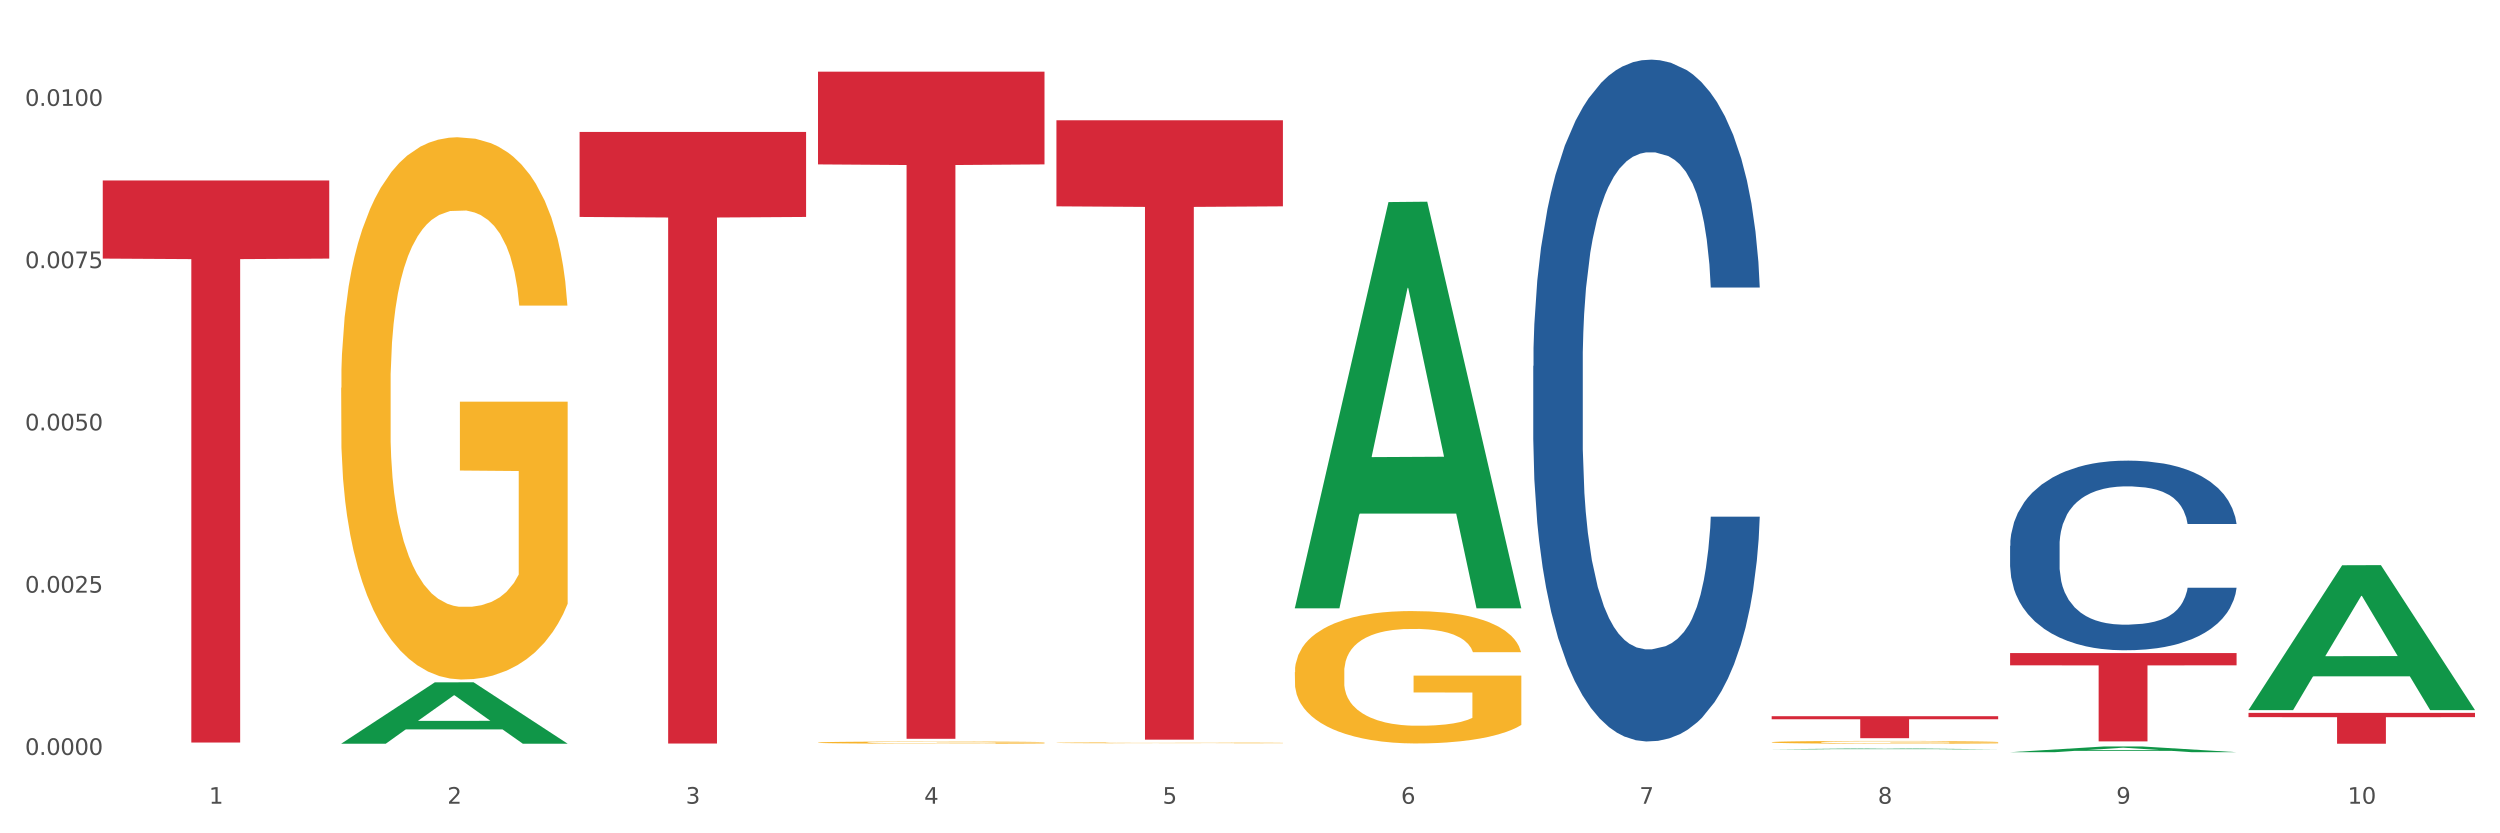 <?xml version="1.0" encoding="utf-8" standalone="no"?>
<!DOCTYPE svg PUBLIC "-//W3C//DTD SVG 1.1//EN"
  "http://www.w3.org/Graphics/SVG/1.1/DTD/svg11.dtd">
<svg xmlns:xlink="http://www.w3.org/1999/xlink" width="1080pt" height="360pt" viewBox="0 0 1080 360" xmlns="http://www.w3.org/2000/svg" version="1.1">
 <rect x="0" y="0" width="1080" height="360" fill="#333333" stroke="none"/>
 <defs>
  <style type="text/css">*{stroke-linejoin: round; stroke-linecap: butt}</style>
 </defs>
 <g id="figure_1">
  <g id="patch_1">
   <path d="M 0 360 
L 1080 360 
L 1080 0 
L 0 0 
z
" style="fill: #ffffff; stroke: #ffffff; stroke-linejoin: miter"/>
  </g>
  <g id="axes_1">
   <g id="matplotlib.axis_1">
    <g id="xtick_1">
     <g id="text_1">
      <!-- 1 -->
      <g style="fill: #4d4d4d" transform="translate(90.26 347.204) scale(0.096 -0.096)">
       <defs>
        <path id="DejaVuSans-31" d="M 794 531 
L 1825 531 
L 1825 4091 
L 703 3866 
L 703 4441 
L 1819 4666 
L 2450 4666 
L 2450 531 
L 3481 531 
L 3481 0 
L 794 0 
L 794 531 
z
" transform="scale(0.016)"/>
       </defs>
       <use xlink:href="#DejaVuSans-31"/>
      </g>
     </g>
    </g>
    <g id="xtick_2">
     <g id="text_2">
      <!-- 2 -->
      <g style="fill: #4d4d4d" transform="translate(193.256 347.204) scale(0.096 -0.096)">
       <defs>
        <path id="DejaVuSans-32" d="M 1228 531 
L 3431 531 
L 3431 0 
L 469 0 
L 469 531 
Q 828 903 1448 1529 
Q 2069 2156 2228 2338 
Q 2531 2678 2651 2914 
Q 2772 3150 2772 3378 
Q 2772 3750 2511 3984 
Q 2250 4219 1831 4219 
Q 1534 4219 1204 4116 
Q 875 4013 500 3803 
L 500 4441 
Q 881 4594 1212 4672 
Q 1544 4750 1819 4750 
Q 2544 4750 2975 4387 
Q 3406 4025 3406 3419 
Q 3406 3131 3298 2873 
Q 3191 2616 2906 2266 
Q 2828 2175 2409 1742 
Q 1991 1309 1228 531 
z
" transform="scale(0.016)"/>
       </defs>
       <use xlink:href="#DejaVuSans-32"/>
      </g>
     </g>
    </g>
    <g id="xtick_3">
     <g id="text_3">
      <!-- 3 -->
      <g style="fill: #4d4d4d" transform="translate(296.252 347.204) scale(0.096 -0.096)">
       <defs>
        <path id="DejaVuSans-33" d="M 2597 2516 
Q 3050 2419 3304 2112 
Q 3559 1806 3559 1356 
Q 3559 666 3084 287 
Q 2609 -91 1734 -91 
Q 1441 -91 1130 -33 
Q 819 25 488 141 
L 488 750 
Q 750 597 1062 519 
Q 1375 441 1716 441 
Q 2309 441 2620 675 
Q 2931 909 2931 1356 
Q 2931 1769 2642 2001 
Q 2353 2234 1838 2234 
L 1294 2234 
L 1294 2753 
L 1863 2753 
Q 2328 2753 2575 2939 
Q 2822 3125 2822 3475 
Q 2822 3834 2567 4026 
Q 2313 4219 1838 4219 
Q 1578 4219 1281 4162 
Q 984 4106 628 3988 
L 628 4550 
Q 988 4650 1302 4700 
Q 1616 4750 1894 4750 
Q 2613 4750 3031 4423 
Q 3450 4097 3450 3541 
Q 3450 3153 3228 2886 
Q 3006 2619 2597 2516 
z
" transform="scale(0.016)"/>
       </defs>
       <use xlink:href="#DejaVuSans-33"/>
      </g>
     </g>
    </g>
    <g id="xtick_4">
     <g id="text_4">
      <!-- 4 -->
      <g style="fill: #4d4d4d" transform="translate(399.248 347.204) scale(0.096 -0.096)">
       <defs>
        <path id="DejaVuSans-34" d="M 2419 4116 
L 825 1625 
L 2419 1625 
L 2419 4116 
z
M 2253 4666 
L 3047 4666 
L 3047 1625 
L 3713 1625 
L 3713 1100 
L 3047 1100 
L 3047 0 
L 2419 0 
L 2419 1100 
L 313 1100 
L 313 1709 
L 2253 4666 
z
" transform="scale(0.016)"/>
       </defs>
       <use xlink:href="#DejaVuSans-34"/>
      </g>
     </g>
    </g>
    <g id="xtick_5">
     <g id="text_5">
      <!-- 5 -->
      <g style="fill: #4d4d4d" transform="translate(502.244 347.204) scale(0.096 -0.096)">
       <defs>
        <path id="DejaVuSans-35" d="M 691 4666 
L 3169 4666 
L 3169 4134 
L 1269 4134 
L 1269 2991 
Q 1406 3038 1543 3061 
Q 1681 3084 1819 3084 
Q 2600 3084 3056 2656 
Q 3513 2228 3513 1497 
Q 3513 744 3044 326 
Q 2575 -91 1722 -91 
Q 1428 -91 1123 -41 
Q 819 9 494 109 
L 494 744 
Q 775 591 1075 516 
Q 1375 441 1709 441 
Q 2250 441 2565 725 
Q 2881 1009 2881 1497 
Q 2881 1984 2565 2268 
Q 2250 2553 1709 2553 
Q 1456 2553 1204 2497 
Q 953 2441 691 2322 
L 691 4666 
z
" transform="scale(0.016)"/>
       </defs>
       <use xlink:href="#DejaVuSans-35"/>
      </g>
     </g>
    </g>
    <g id="xtick_6">
     <g id="text_6">
      <!-- 6 -->
      <g style="fill: #4d4d4d" transform="translate(605.239 347.204) scale(0.096 -0.096)">
       <defs>
        <path id="DejaVuSans-36" d="M 2113 2584 
Q 1688 2584 1439 2293 
Q 1191 2003 1191 1497 
Q 1191 994 1439 701 
Q 1688 409 2113 409 
Q 2538 409 2786 701 
Q 3034 994 3034 1497 
Q 3034 2003 2786 2293 
Q 2538 2584 2113 2584 
z
M 3366 4563 
L 3366 3988 
Q 3128 4100 2886 4159 
Q 2644 4219 2406 4219 
Q 1781 4219 1451 3797 
Q 1122 3375 1075 2522 
Q 1259 2794 1537 2939 
Q 1816 3084 2150 3084 
Q 2853 3084 3261 2657 
Q 3669 2231 3669 1497 
Q 3669 778 3244 343 
Q 2819 -91 2113 -91 
Q 1303 -91 875 529 
Q 447 1150 447 2328 
Q 447 3434 972 4092 
Q 1497 4750 2381 4750 
Q 2619 4750 2861 4703 
Q 3103 4656 3366 4563 
z
" transform="scale(0.016)"/>
       </defs>
       <use xlink:href="#DejaVuSans-36"/>
      </g>
     </g>
    </g>
    <g id="xtick_7">
     <g id="text_7">
      <!-- 7 -->
      <g style="fill: #4d4d4d" transform="translate(708.235 347.204) scale(0.096 -0.096)">
       <defs>
        <path id="DejaVuSans-37" d="M 525 4666 
L 3525 4666 
L 3525 4397 
L 1831 0 
L 1172 0 
L 2766 4134 
L 525 4134 
L 525 4666 
z
" transform="scale(0.016)"/>
       </defs>
       <use xlink:href="#DejaVuSans-37"/>
      </g>
     </g>
    </g>
    <g id="xtick_8">
     <g id="text_8">
      <!-- 8 -->
      <g style="fill: #4d4d4d" transform="translate(811.231 347.204) scale(0.096 -0.096)">
       <defs>
        <path id="DejaVuSans-38" d="M 2034 2216 
Q 1584 2216 1326 1975 
Q 1069 1734 1069 1313 
Q 1069 891 1326 650 
Q 1584 409 2034 409 
Q 2484 409 2743 651 
Q 3003 894 3003 1313 
Q 3003 1734 2745 1975 
Q 2488 2216 2034 2216 
z
M 1403 2484 
Q 997 2584 770 2862 
Q 544 3141 544 3541 
Q 544 4100 942 4425 
Q 1341 4750 2034 4750 
Q 2731 4750 3128 4425 
Q 3525 4100 3525 3541 
Q 3525 3141 3298 2862 
Q 3072 2584 2669 2484 
Q 3125 2378 3379 2068 
Q 3634 1759 3634 1313 
Q 3634 634 3220 271 
Q 2806 -91 2034 -91 
Q 1263 -91 848 271 
Q 434 634 434 1313 
Q 434 1759 690 2068 
Q 947 2378 1403 2484 
z
M 1172 3481 
Q 1172 3119 1398 2916 
Q 1625 2713 2034 2713 
Q 2441 2713 2670 2916 
Q 2900 3119 2900 3481 
Q 2900 3844 2670 4047 
Q 2441 4250 2034 4250 
Q 1625 4250 1398 4047 
Q 1172 3844 1172 3481 
z
" transform="scale(0.016)"/>
       </defs>
       <use xlink:href="#DejaVuSans-38"/>
      </g>
     </g>
    </g>
    <g id="xtick_9">
     <g id="text_9">
      <!-- 9 -->
      <g style="fill: #4d4d4d" transform="translate(914.227 347.204) scale(0.096 -0.096)">
       <defs>
        <path id="DejaVuSans-39" d="M 703 97 
L 703 672 
Q 941 559 1184 500 
Q 1428 441 1663 441 
Q 2288 441 2617 861 
Q 2947 1281 2994 2138 
Q 2813 1869 2534 1725 
Q 2256 1581 1919 1581 
Q 1219 1581 811 2004 
Q 403 2428 403 3163 
Q 403 3881 828 4315 
Q 1253 4750 1959 4750 
Q 2769 4750 3195 4129 
Q 3622 3509 3622 2328 
Q 3622 1225 3098 567 
Q 2575 -91 1691 -91 
Q 1453 -91 1209 -44 
Q 966 3 703 97 
z
M 1959 2075 
Q 2384 2075 2632 2365 
Q 2881 2656 2881 3163 
Q 2881 3666 2632 3958 
Q 2384 4250 1959 4250 
Q 1534 4250 1286 3958 
Q 1038 3666 1038 3163 
Q 1038 2656 1286 2365 
Q 1534 2075 1959 2075 
z
" transform="scale(0.016)"/>
       </defs>
       <use xlink:href="#DejaVuSans-39"/>
      </g>
     </g>
    </g>
    <g id="xtick_10">
     <g id="text_10">
      <!-- 10 -->
      <g style="fill: #4d4d4d" transform="translate(1014.169 347.204) scale(0.096 -0.096)">
       <defs>
        <path id="DejaVuSans-30" d="M 2034 4250 
Q 1547 4250 1301 3770 
Q 1056 3291 1056 2328 
Q 1056 1369 1301 889 
Q 1547 409 2034 409 
Q 2525 409 2770 889 
Q 3016 1369 3016 2328 
Q 3016 3291 2770 3770 
Q 2525 4250 2034 4250 
z
M 2034 4750 
Q 2819 4750 3233 4129 
Q 3647 3509 3647 2328 
Q 3647 1150 3233 529 
Q 2819 -91 2034 -91 
Q 1250 -91 836 529 
Q 422 1150 422 2328 
Q 422 3509 836 4129 
Q 1250 4750 2034 4750 
z
" transform="scale(0.016)"/>
       </defs>
       <use xlink:href="#DejaVuSans-31"/>
       <use xlink:href="#DejaVuSans-30" transform="translate(63.623 0)"/>
      </g>
     </g>
    </g>
    <g id="xtick_11"/>
    <g id="xtick_12"/>
    <g id="xtick_13"/>
    <g id="xtick_14"/>
    <g id="xtick_15"/>
    <g id="xtick_16"/>
    <g id="xtick_17"/>
    <g id="xtick_18"/>
    <g id="xtick_19"/>
   </g>
   <g id="matplotlib.axis_2">
    <g id="ytick_1">
     <g id="text_11">
      <!-- 0.0000 -->
      <g style="fill: #4d4d4d" transform="translate(10.8 326.126) scale(0.096 -0.096)">
       <defs>
        <path id="DejaVuSans-2e" d="M 684 794 
L 1344 794 
L 1344 0 
L 684 0 
L 684 794 
z
" transform="scale(0.016)"/>
       </defs>
       <use xlink:href="#DejaVuSans-30"/>
       <use xlink:href="#DejaVuSans-2e" transform="translate(63.623 0)"/>
       <use xlink:href="#DejaVuSans-30" transform="translate(95.41 0)"/>
       <use xlink:href="#DejaVuSans-30" transform="translate(159.033 0)"/>
       <use xlink:href="#DejaVuSans-30" transform="translate(222.656 0)"/>
       <use xlink:href="#DejaVuSans-30" transform="translate(286.279 0)"/>
      </g>
     </g>
    </g>
    <g id="ytick_2">
     <g id="text_12">
      <!-- 0.0025 -->
      <g style="fill: #4d4d4d" transform="translate(10.8 256.028) scale(0.096 -0.096)">
       <use xlink:href="#DejaVuSans-30"/>
       <use xlink:href="#DejaVuSans-2e" transform="translate(63.623 0)"/>
       <use xlink:href="#DejaVuSans-30" transform="translate(95.41 0)"/>
       <use xlink:href="#DejaVuSans-30" transform="translate(159.033 0)"/>
       <use xlink:href="#DejaVuSans-32" transform="translate(222.656 0)"/>
       <use xlink:href="#DejaVuSans-35" transform="translate(286.279 0)"/>
      </g>
     </g>
    </g>
    <g id="ytick_3">
     <g id="text_13">
      <!-- 0.0050 -->
      <g style="fill: #4d4d4d" transform="translate(10.8 185.931) scale(0.096 -0.096)">
       <use xlink:href="#DejaVuSans-30"/>
       <use xlink:href="#DejaVuSans-2e" transform="translate(63.623 0)"/>
       <use xlink:href="#DejaVuSans-30" transform="translate(95.41 0)"/>
       <use xlink:href="#DejaVuSans-30" transform="translate(159.033 0)"/>
       <use xlink:href="#DejaVuSans-35" transform="translate(222.656 0)"/>
       <use xlink:href="#DejaVuSans-30" transform="translate(286.279 0)"/>
      </g>
     </g>
    </g>
    <g id="ytick_4">
     <g id="text_14">
      <!-- 0.0075 -->
      <g style="fill: #4d4d4d" transform="translate(10.8 115.834) scale(0.096 -0.096)">
       <use xlink:href="#DejaVuSans-30"/>
       <use xlink:href="#DejaVuSans-2e" transform="translate(63.623 0)"/>
       <use xlink:href="#DejaVuSans-30" transform="translate(95.41 0)"/>
       <use xlink:href="#DejaVuSans-30" transform="translate(159.033 0)"/>
       <use xlink:href="#DejaVuSans-37" transform="translate(222.656 0)"/>
       <use xlink:href="#DejaVuSans-35" transform="translate(286.279 0)"/>
      </g>
     </g>
    </g>
    <g id="ytick_5">
     <g id="text_15">
      <!-- 0.0100 -->
      <g style="fill: #4d4d4d" transform="translate(10.8 45.736) scale(0.096 -0.096)">
       <use xlink:href="#DejaVuSans-30"/>
       <use xlink:href="#DejaVuSans-2e" transform="translate(63.623 0)"/>
       <use xlink:href="#DejaVuSans-30" transform="translate(95.41 0)"/>
       <use xlink:href="#DejaVuSans-31" transform="translate(159.033 0)"/>
       <use xlink:href="#DejaVuSans-30" transform="translate(222.656 0)"/>
       <use xlink:href="#DejaVuSans-30" transform="translate(286.279 0)"/>
      </g>
     </g>
    </g>
    <g id="ytick_6"/>
    <g id="ytick_7"/>
    <g id="ytick_8"/>
    <g id="ytick_9"/>
   </g>
   <g id="PolyCollection_1">
    <path d="M 147.387 321.242 
L 147.488 321.217 
L 187.837 294.769 
L 204.581 294.744 
L 245.233 321.292 
L 225.865 321.292 
L 217.09 315.11 
L 175.429 315.11 
L 175.127 315.209 
L 166.653 321.292 
L 147.387 321.292 
L 147.387 321.242 
L 180.675 311.421 
L 211.844 311.396 
L 196.411 300.403 
L 196.209 300.353 
L 196.007 300.428 
L 180.574 311.396 
L 180.675 311.421 
L 147.387 321.242 
z
" clip-path="url(#p03a98883cd)" style="fill: #109648"/>
    <path d="M 456.375 320.896 
L 456.49 320.896 
L 456.49 320.883 
L 456.721 320.872 
L 457.876 320.845 
L 459.609 320.822 
L 460.88 320.81 
L 462.151 320.801 
L 463.652 320.791 
L 465.501 320.781 
L 468.851 320.766 
L 470.93 320.759 
L 473.472 320.751 
L 478.092 320.739 
L 481.443 320.733 
L 484.908 320.727 
L 490.569 320.721 
L 494.265 320.718 
L 498.193 320.716 
L 502.929 320.714 
L 506.511 320.714 
L 514.366 320.715 
L 521.066 320.718 
L 524.301 320.721 
L 528.459 320.725 
L 530.654 320.728 
L 534.236 320.734 
L 537.932 320.741 
L 540.474 320.748 
L 544.286 320.76 
L 547.174 320.772 
L 549.831 320.787 
L 551.217 320.798 
L 552.257 320.808 
L 553.181 320.819 
L 554.105 320.836 
L 533.311 320.836 
L 532.503 320.824 
L 531.232 320.812 
L 529.384 320.8 
L 527.766 320.793 
L 524.994 320.784 
L 522.452 320.778 
L 519.795 320.774 
L 516.561 320.77 
L 514.019 320.769 
L 510.438 320.767 
L 503.391 320.768 
L 498.655 320.77 
L 495.421 320.774 
L 493.341 320.777 
L 491.493 320.781 
L 489.413 320.786 
L 486.988 320.793 
L 485.255 320.8 
L 483.522 320.809 
L 482.136 320.818 
L 480.865 320.828 
L 479.825 320.838 
L 479.017 320.85 
L 478.323 320.863 
L 477.746 320.886 
L 477.746 320.935 
L 477.977 320.946 
L 478.555 320.961 
L 479.248 320.972 
L 480.403 320.986 
L 481.443 320.995 
L 483.406 321.007 
L 485.601 321.018 
L 487.334 321.025 
L 489.067 321.031 
L 492.07 321.039 
L 495.421 321.045 
L 498.309 321.049 
L 502.236 321.053 
L 504.893 321.054 
L 507.204 321.055 
L 512.864 321.055 
L 516.907 321.054 
L 521.413 321.051 
L 524.878 321.048 
L 527.766 321.044 
L 531.001 321.038 
L 533.08 321.032 
L 533.08 320.956 
L 507.666 320.956 
L 507.666 320.906 
L 554.221 320.906 
L 554.221 321.053 
L 552.257 321.06 
L 550.062 321.067 
L 547.751 321.073 
L 544.286 321.081 
L 540.127 321.088 
L 536.43 321.093 
L 532.503 321.097 
L 527.882 321.101 
L 521.875 321.105 
L 518.178 321.106 
L 513.557 321.107 
L 508.128 321.108 
L 503.391 321.107 
L 498.771 321.105 
L 493.919 321.102 
L 489.182 321.097 
L 485.601 321.093 
L 482.02 321.087 
L 478.208 321.079 
L 475.204 321.072 
L 472.894 321.066 
L 470.353 321.057 
L 467.58 321.047 
L 465.501 321.037 
L 463.652 321.027 
L 461.688 321.014 
L 460.302 321.003 
L 458.916 320.989 
L 458.107 320.978 
L 457.183 320.962 
L 456.49 320.94 
L 456.375 320.896 
z
" clip-path="url(#p03a98883cd)" style="fill: #f7b32b"/>
    <path d="M 559.37 290.408 
L 559.486 290.356 
L 559.486 288.475 
L 559.717 286.856 
L 560.872 282.938 
L 562.605 279.699 
L 563.876 277.975 
L 565.146 276.564 
L 566.648 275.154 
L 568.497 273.691 
L 571.847 271.549 
L 573.926 270.452 
L 576.467 269.303 
L 581.088 267.631 
L 584.438 266.691 
L 587.904 265.907 
L 593.565 264.967 
L 597.261 264.549 
L 601.189 264.235 
L 605.925 264.026 
L 609.506 263.974 
L 617.362 264.131 
L 624.062 264.601 
L 627.297 264.967 
L 631.455 265.594 
L 633.65 266.012 
L 637.231 266.847 
L 640.928 267.945 
L 643.47 268.885 
L 647.282 270.661 
L 650.17 272.437 
L 652.827 274.631 
L 654.213 276.146 
L 655.253 277.557 
L 656.177 279.176 
L 657.101 281.736 
L 636.307 281.736 
L 635.499 279.908 
L 634.228 278.184 
L 632.38 276.512 
L 630.762 275.467 
L 627.99 274.161 
L 625.448 273.325 
L 622.791 272.698 
L 619.557 272.176 
L 617.015 271.915 
L 613.434 271.706 
L 606.387 271.758 
L 601.651 272.176 
L 598.416 272.698 
L 596.337 273.169 
L 594.489 273.691 
L 592.409 274.422 
L 589.983 275.52 
L 588.251 276.512 
L 586.518 277.766 
L 585.132 279.02 
L 583.861 280.482 
L 582.821 282.05 
L 582.012 283.669 
L 581.319 285.654 
L 580.742 288.945 
L 580.742 296.102 
L 580.973 297.722 
L 581.55 299.864 
L 582.244 301.483 
L 583.399 303.416 
L 584.438 304.722 
L 586.402 306.603 
L 588.597 308.17 
L 590.33 309.163 
L 592.063 309.999 
L 595.066 311.148 
L 598.416 312.088 
L 601.304 312.663 
L 605.232 313.185 
L 607.889 313.394 
L 610.2 313.499 
L 615.86 313.499 
L 619.903 313.342 
L 624.409 312.976 
L 627.874 312.506 
L 630.762 311.932 
L 633.997 310.991 
L 636.076 310.103 
L 636.076 299.185 
L 610.662 299.132 
L 610.662 291.871 
L 657.216 291.871 
L 657.216 313.185 
L 655.253 314.282 
L 653.058 315.275 
L 650.747 316.163 
L 647.282 317.26 
L 643.123 318.305 
L 639.426 319.036 
L 635.499 319.663 
L 630.878 320.238 
L 624.871 320.76 
L 621.174 320.969 
L 616.553 321.126 
L 611.124 321.178 
L 606.387 321.074 
L 601.767 320.813 
L 596.915 320.342 
L 592.178 319.663 
L 588.597 318.984 
L 585.016 318.148 
L 581.204 317.051 
L 578.2 316.006 
L 575.89 315.066 
L 573.348 313.864 
L 570.576 312.297 
L 568.497 310.887 
L 566.648 309.424 
L 564.684 307.543 
L 563.298 305.924 
L 561.912 303.886 
L 561.103 302.371 
L 560.179 300.021 
L 559.486 296.729 
L 559.37 290.408 
z
" clip-path="url(#p03a98883cd)" style="fill: #f7b32b"/>
    <path d="M 765.362 320.64 
L 765.478 320.639 
L 765.478 320.599 
L 765.709 320.564 
L 766.864 320.481 
L 768.597 320.413 
L 769.867 320.376 
L 771.138 320.346 
L 772.64 320.316 
L 774.488 320.285 
L 777.838 320.24 
L 779.918 320.217 
L 782.459 320.192 
L 787.08 320.157 
L 790.43 320.137 
L 793.896 320.12 
L 799.556 320.1 
L 803.253 320.092 
L 807.181 320.085 
L 811.917 320.081 
L 815.498 320.079 
L 823.354 320.083 
L 830.054 320.093 
L 833.288 320.1 
L 837.447 320.114 
L 839.642 320.123 
L 843.223 320.14 
L 846.92 320.164 
L 849.461 320.184 
L 853.273 320.221 
L 856.161 320.259 
L 858.818 320.305 
L 860.205 320.337 
L 861.244 320.367 
L 862.169 320.402 
L 863.093 320.456 
L 842.299 320.456 
L 841.49 320.417 
L 840.22 320.381 
L 838.371 320.345 
L 836.754 320.323 
L 833.981 320.295 
L 831.44 320.278 
L 828.783 320.264 
L 825.548 320.253 
L 823.007 320.248 
L 819.426 320.243 
L 812.379 320.244 
L 807.643 320.253 
L 804.408 320.264 
L 802.329 320.274 
L 800.48 320.285 
L 798.401 320.301 
L 795.975 320.324 
L 794.242 320.345 
L 792.51 320.372 
L 791.123 320.398 
L 789.853 320.429 
L 788.813 320.463 
L 788.004 320.497 
L 787.311 320.539 
L 786.733 320.609 
L 786.733 320.76 
L 786.965 320.795 
L 787.542 320.84 
L 788.235 320.874 
L 789.39 320.915 
L 790.43 320.943 
L 792.394 320.983 
L 794.589 321.016 
L 796.322 321.037 
L 798.055 321.055 
L 801.058 321.079 
L 804.408 321.099 
L 807.296 321.111 
L 811.224 321.122 
L 813.881 321.127 
L 816.191 321.129 
L 821.852 321.129 
L 825.895 321.126 
L 830.4 321.118 
L 833.866 321.108 
L 836.754 321.096 
L 839.989 321.076 
L 842.068 321.057 
L 842.068 320.826 
L 816.653 320.825 
L 816.653 320.671 
L 863.208 320.671 
L 863.208 321.122 
L 861.244 321.146 
L 859.049 321.167 
L 856.739 321.185 
L 853.273 321.209 
L 849.115 321.231 
L 845.418 321.246 
L 841.49 321.26 
L 836.87 321.272 
L 830.862 321.283 
L 827.166 321.287 
L 822.545 321.291 
L 817.115 321.292 
L 812.379 321.289 
L 807.758 321.284 
L 802.906 321.274 
L 798.17 321.26 
L 794.589 321.245 
L 791.008 321.227 
L 787.196 321.204 
L 784.192 321.182 
L 781.882 321.162 
L 779.34 321.137 
L 776.568 321.103 
L 774.488 321.074 
L 772.64 321.043 
L 770.676 321.003 
L 769.29 320.968 
L 767.904 320.925 
L 767.095 320.893 
L 766.171 320.843 
L 765.478 320.774 
L 765.362 320.64 
z
" clip-path="url(#p03a98883cd)" style="fill: #f7b32b"/>
    <path d="M 44.391 77.97 
L 142.237 77.97 
L 142.237 111.712 
L 103.748 111.94 
L 103.748 320.773 
L 82.648 320.773 
L 82.648 111.94 
L 44.391 111.712 
L 44.391 78.198 
L 44.391 77.97 
z
" clip-path="url(#p03a98883cd)" style="fill: #d62839"/>
    <path d="M 250.383 57.005 
L 348.229 57.005 
L 348.229 93.719 
L 309.74 93.967 
L 309.74 321.192 
L 288.64 321.192 
L 288.64 93.967 
L 250.383 93.719 
L 250.383 57.254 
L 250.383 57.005 
z
" clip-path="url(#p03a98883cd)" style="fill: #d62839"/>
    <path d="M 353.379 30.972 
L 451.225 30.972 
L 451.225 71.02 
L 412.736 71.29 
L 412.736 319.154 
L 391.636 319.154 
L 391.636 71.29 
L 353.379 71.02 
L 353.379 31.243 
L 353.379 30.972 
z
" clip-path="url(#p03a98883cd)" style="fill: #d62839"/>
    <path d="M 456.375 51.95 
L 554.221 51.95 
L 554.221 89.135 
L 515.731 89.386 
L 515.731 319.527 
L 494.632 319.527 
L 494.632 89.386 
L 456.375 89.135 
L 456.375 52.201 
L 456.375 51.95 
z
" clip-path="url(#p03a98883cd)" style="fill: #d62839"/>
    <path d="M 765.362 309.404 
L 863.208 309.404 
L 863.208 310.723 
L 824.719 310.732 
L 824.719 318.893 
L 803.62 318.893 
L 803.62 310.732 
L 765.362 310.723 
L 765.362 309.413 
L 765.362 309.404 
z
" clip-path="url(#p03a98883cd)" style="fill: #d62839"/>
    <path d="M 868.358 282.113 
L 966.204 282.113 
L 966.204 287.417 
L 927.715 287.453 
L 927.715 320.285 
L 906.615 320.285 
L 906.615 287.453 
L 868.358 287.417 
L 868.358 282.148 
L 868.358 282.113 
z
" clip-path="url(#p03a98883cd)" style="fill: #d62839"/>
    <path d="M 971.354 307.958 
L 1069.2 307.958 
L 1069.2 309.811 
L 1030.711 309.823 
L 1030.711 321.292 
L 1009.611 321.292 
L 1009.611 309.823 
L 971.354 309.811 
L 971.354 307.97 
L 971.354 307.958 
z
" clip-path="url(#p03a98883cd)" style="fill: #d62839"/>
    <path d="M 868.358 235.803 
L 868.474 235.728 
L 868.474 233.633 
L 868.821 230.789 
L 870.093 225.551 
L 871.712 221.585 
L 874.488 216.946 
L 875.991 215 
L 877.958 212.83 
L 882.006 209.313 
L 886.632 206.32 
L 889.87 204.673 
L 892.299 203.626 
L 897.735 201.755 
L 900.858 200.932 
L 904.096 200.258 
L 906.872 199.809 
L 911.498 199.286 
L 915.199 199.061 
L 919.479 198.986 
L 923.064 199.061 
L 927.806 199.36 
L 934.745 200.258 
L 937.405 200.782 
L 940.991 201.68 
L 944.692 202.877 
L 947.699 204.075 
L 951.169 205.796 
L 954.754 208.041 
L 958.224 210.884 
L 960.653 213.503 
L 962.619 216.272 
L 964.354 219.639 
L 965.626 223.306 
L 966.204 226.374 
L 945.039 226.374 
L 944.461 223.606 
L 943.304 220.612 
L 942.147 218.592 
L 940.875 216.946 
L 938.909 215.075 
L 937.174 213.878 
L 934.283 212.456 
L 931.623 211.558 
L 929.425 211.034 
L 926.765 210.585 
L 921.098 210.136 
L 917.05 210.136 
L 914.505 210.286 
L 911.383 210.66 
L 908.722 211.184 
L 905.6 212.082 
L 903.171 213.054 
L 900.742 214.327 
L 899.354 215.224 
L 897.272 216.871 
L 895.884 218.218 
L 894.034 220.537 
L 892.993 222.184 
L 891.143 226.449 
L 890.333 229.592 
L 889.986 231.762 
L 889.755 234.157 
L 889.755 245.83 
L 890.449 251.068 
L 891.027 253.313 
L 891.952 255.858 
L 893.687 259.15 
L 896.231 262.368 
L 898.892 264.688 
L 901.089 266.109 
L 903.171 267.157 
L 905.253 267.98 
L 907.797 268.728 
L 909.879 269.177 
L 913.002 269.626 
L 916.703 269.851 
L 919.594 269.851 
L 925.493 269.477 
L 928.153 269.103 
L 930.697 268.579 
L 933.473 267.756 
L 935.671 266.858 
L 936.943 266.184 
L 939.025 264.762 
L 940.644 263.266 
L 942.032 261.545 
L 942.957 260.048 
L 943.998 257.803 
L 944.808 255.259 
L 945.039 253.912 
L 966.204 253.912 
L 965.741 256.606 
L 964.932 259.225 
L 963.313 262.742 
L 962.04 264.762 
L 960.074 267.232 
L 957.992 269.327 
L 955.101 271.647 
L 952.441 273.368 
L 949.665 274.864 
L 946.658 276.211 
L 941.222 278.082 
L 939.256 278.606 
L 935.092 279.504 
L 931.854 280.028 
L 927.112 280.552 
L 922.254 280.851 
L 917.165 280.926 
L 912.655 280.776 
L 907.682 280.327 
L 904.559 279.878 
L 901.089 279.205 
L 897.041 278.157 
L 893.224 276.885 
L 889.639 275.388 
L 886.285 273.667 
L 883.162 271.722 
L 879.114 268.504 
L 876.107 265.361 
L 873.91 262.443 
L 872.406 259.973 
L 870.902 256.83 
L 870.093 254.66 
L 868.821 249.422 
L 868.358 244.558 
L 868.358 235.803 
z
" clip-path="url(#p03a98883cd)" style="fill: #255c99"/>
    <path d="M 662.366 158.11 
L 662.482 157.841 
L 662.482 150.309 
L 662.829 140.087 
L 664.101 121.257 
L 665.72 106.999 
L 668.496 90.321 
L 670 83.327 
L 671.966 75.526 
L 676.014 62.882 
L 680.64 52.122 
L 683.879 46.204 
L 686.307 42.438 
L 691.743 35.713 
L 694.866 32.754 
L 698.104 30.333 
L 700.88 28.719 
L 705.506 26.836 
L 709.207 26.029 
L 713.487 25.759 
L 717.072 26.029 
L 721.814 27.105 
L 728.754 30.333 
L 731.414 32.216 
L 734.999 35.444 
L 738.7 39.748 
L 741.707 44.052 
L 745.177 50.239 
L 748.762 58.309 
L 752.232 68.531 
L 754.661 77.947 
L 756.627 87.9 
L 758.362 100.005 
L 759.634 113.186 
L 760.212 124.216 
L 739.047 124.216 
L 738.469 114.262 
L 737.312 103.502 
L 736.156 96.239 
L 734.883 90.321 
L 732.917 83.596 
L 731.182 79.292 
L 728.291 74.181 
L 725.631 70.952 
L 723.433 69.069 
L 720.773 67.455 
L 715.106 65.841 
L 711.058 65.841 
L 708.514 66.379 
L 705.391 67.724 
L 702.731 69.607 
L 699.608 72.836 
L 697.179 76.333 
L 694.75 80.906 
L 693.362 84.134 
L 691.281 90.052 
L 689.893 94.894 
L 688.042 103.233 
L 687.001 109.151 
L 685.151 124.485 
L 684.341 135.783 
L 683.994 143.584 
L 683.763 152.192 
L 683.763 194.157 
L 684.457 212.988 
L 685.035 221.058 
L 685.96 230.204 
L 687.695 242.04 
L 690.24 253.607 
L 692.9 261.947 
L 695.097 267.058 
L 697.179 270.824 
L 699.261 273.783 
L 701.805 276.473 
L 703.887 278.087 
L 707.01 279.701 
L 710.711 280.508 
L 713.602 280.508 
L 719.501 279.163 
L 722.161 277.818 
L 724.706 275.935 
L 727.481 272.976 
L 729.679 269.748 
L 730.951 267.327 
L 733.033 262.216 
L 734.652 256.836 
L 736.04 250.648 
L 736.965 245.268 
L 738.006 237.198 
L 738.816 228.052 
L 739.047 223.21 
L 760.212 223.21 
L 759.75 232.894 
L 758.94 242.309 
L 757.321 254.952 
L 756.049 262.216 
L 754.083 271.093 
L 752.001 278.625 
L 749.109 286.964 
L 746.449 293.151 
L 743.673 298.531 
L 740.666 303.374 
L 735.23 310.099 
L 733.264 311.982 
L 729.101 315.21 
L 725.862 317.093 
L 721.12 318.976 
L 716.263 320.052 
L 711.174 320.321 
L 706.663 319.783 
L 701.69 318.169 
L 698.567 316.555 
L 695.097 314.134 
L 691.049 310.368 
L 687.233 305.795 
L 683.647 300.414 
L 680.293 294.227 
L 677.17 287.233 
L 673.122 275.666 
L 670.115 264.368 
L 667.918 253.876 
L 666.414 244.999 
L 664.911 233.701 
L 664.101 225.9 
L 662.829 207.069 
L 662.366 189.584 
L 662.366 158.11 
z
" clip-path="url(#p03a98883cd)" style="fill: #255c99"/>
    <path d="M 353.379 320.78 
L 353.494 320.779 
L 353.494 320.748 
L 353.725 320.721 
L 354.88 320.656 
L 356.613 320.602 
L 357.884 320.574 
L 359.155 320.55 
L 360.656 320.527 
L 362.505 320.502 
L 365.855 320.467 
L 367.934 320.449 
L 370.476 320.429 
L 375.097 320.402 
L 378.447 320.386 
L 381.912 320.373 
L 387.573 320.357 
L 391.269 320.35 
L 395.197 320.345 
L 399.934 320.342 
L 403.515 320.341 
L 411.37 320.344 
L 418.07 320.351 
L 421.305 320.357 
L 425.464 320.368 
L 427.658 320.375 
L 431.24 320.389 
L 434.936 320.407 
L 437.478 320.423 
L 441.29 320.452 
L 444.178 320.482 
L 446.835 320.518 
L 448.221 320.543 
L 449.261 320.567 
L 450.185 320.594 
L 451.109 320.636 
L 430.315 320.636 
L 429.507 320.606 
L 428.236 320.577 
L 426.388 320.549 
L 424.77 320.532 
L 421.998 320.51 
L 419.457 320.496 
L 416.8 320.486 
L 413.565 320.477 
L 411.023 320.473 
L 407.442 320.469 
L 400.396 320.47 
L 395.659 320.477 
L 392.425 320.486 
L 390.345 320.494 
L 388.497 320.502 
L 386.418 320.515 
L 383.992 320.533 
L 382.259 320.549 
L 380.526 320.57 
L 379.14 320.591 
L 377.869 320.615 
L 376.829 320.641 
L 376.021 320.668 
L 375.328 320.701 
L 374.75 320.756 
L 374.75 320.875 
L 374.981 320.902 
L 375.559 320.937 
L 376.252 320.964 
L 377.407 320.996 
L 378.447 321.018 
L 380.41 321.049 
L 382.605 321.075 
L 384.338 321.092 
L 386.071 321.106 
L 389.075 321.125 
L 392.425 321.141 
L 395.313 321.15 
L 399.24 321.159 
L 401.897 321.162 
L 404.208 321.164 
L 409.868 321.164 
L 413.912 321.161 
L 418.417 321.155 
L 421.882 321.148 
L 424.77 321.138 
L 428.005 321.122 
L 430.084 321.108 
L 430.084 320.926 
L 404.67 320.925 
L 404.67 320.805 
L 451.225 320.805 
L 451.225 321.159 
L 449.261 321.177 
L 447.066 321.194 
L 444.756 321.208 
L 441.29 321.227 
L 437.131 321.244 
L 433.435 321.256 
L 429.507 321.267 
L 424.886 321.276 
L 418.879 321.285 
L 415.182 321.288 
L 410.561 321.291 
L 405.132 321.292 
L 400.396 321.29 
L 395.775 321.286 
L 390.923 321.278 
L 386.187 321.267 
L 382.605 321.255 
L 379.024 321.241 
L 375.212 321.223 
L 372.209 321.206 
L 369.898 321.19 
L 367.357 321.17 
L 364.584 321.144 
L 362.505 321.121 
L 360.656 321.096 
L 358.693 321.065 
L 357.306 321.038 
L 355.92 321.004 
L 355.111 320.979 
L 354.187 320.94 
L 353.494 320.885 
L 353.379 320.78 
z
" clip-path="url(#p03a98883cd)" style="fill: #f7b32b"/>
    <path d="M 147.387 167.542 
L 147.502 167.328 
L 147.502 159.626 
L 147.733 152.994 
L 148.889 136.948 
L 150.621 123.683 
L 151.892 116.622 
L 153.163 110.846 
L 154.665 105.069 
L 156.513 99.079 
L 159.863 90.307 
L 161.942 85.814 
L 164.484 81.107 
L 169.105 74.261 
L 172.455 70.41 
L 175.921 67.2 
L 181.581 63.349 
L 185.278 61.638 
L 189.205 60.354 
L 193.942 59.498 
L 197.523 59.284 
L 205.378 59.926 
L 212.079 61.852 
L 215.313 63.349 
L 219.472 65.917 
L 221.667 67.628 
L 225.248 71.052 
L 228.945 75.544 
L 231.486 79.396 
L 235.298 86.67 
L 238.186 93.944 
L 240.843 102.93 
L 242.229 109.134 
L 243.269 114.911 
L 244.193 121.543 
L 245.117 132.027 
L 224.324 132.027 
L 223.515 124.539 
L 222.244 117.478 
L 220.396 110.632 
L 218.779 106.353 
L 216.006 101.004 
L 213.465 97.581 
L 210.808 95.014 
L 207.573 92.874 
L 205.032 91.804 
L 201.451 90.949 
L 194.404 91.163 
L 189.667 92.874 
L 186.433 95.014 
L 184.354 96.939 
L 182.505 99.079 
L 180.426 102.074 
L 178 106.567 
L 176.267 110.632 
L 174.534 115.767 
L 173.148 120.901 
L 171.877 126.892 
L 170.838 133.31 
L 170.029 139.943 
L 169.336 148.073 
L 168.758 161.552 
L 168.758 190.862 
L 168.989 197.495 
L 169.567 206.267 
L 170.26 212.899 
L 171.415 220.815 
L 172.455 226.164 
L 174.419 233.866 
L 176.614 240.284 
L 178.346 244.349 
L 180.079 247.773 
L 183.083 252.48 
L 186.433 256.331 
L 189.321 258.684 
L 193.249 260.823 
L 195.906 261.679 
L 198.216 262.107 
L 203.877 262.107 
L 207.92 261.465 
L 212.425 259.968 
L 215.891 258.042 
L 218.779 255.689 
L 222.013 251.838 
L 224.093 248.201 
L 224.093 203.485 
L 198.678 203.271 
L 198.678 173.533 
L 245.233 173.533 
L 245.233 260.823 
L 243.269 265.316 
L 241.074 269.381 
L 238.764 273.019 
L 235.298 277.511 
L 231.139 281.79 
L 227.443 284.786 
L 223.515 287.353 
L 218.894 289.706 
L 212.887 291.846 
L 209.19 292.702 
L 204.57 293.344 
L 199.14 293.558 
L 194.404 293.13 
L 189.783 292.06 
L 184.931 290.134 
L 180.195 287.353 
L 176.614 284.572 
L 173.032 281.149 
L 169.22 276.656 
L 166.217 272.377 
L 163.906 268.526 
L 161.365 263.605 
L 158.592 257.186 
L 156.513 251.41 
L 154.665 245.419 
L 152.701 237.717 
L 151.315 231.085 
L 149.928 222.741 
L 149.12 216.536 
L 148.196 206.909 
L 147.502 193.43 
L 147.387 167.542 
z
" clip-path="url(#p03a98883cd)" style="fill: #f7b32b"/>
    <path d="M 559.37 262.457 
L 559.471 262.293 
L 599.82 87.296 
L 616.565 87.131 
L 657.216 262.787 
L 637.849 262.787 
L 629.073 221.883 
L 587.413 221.883 
L 587.11 222.543 
L 578.637 262.787 
L 559.37 262.787 
L 559.37 262.457 
L 592.658 197.473 
L 623.828 197.308 
L 608.394 124.572 
L 608.193 124.242 
L 607.991 124.737 
L 592.557 197.308 
L 592.658 197.473 
L 559.37 262.457 
z
" clip-path="url(#p03a98883cd)" style="fill: #109648"/>
    <path d="M 765.362 323.702 
L 765.463 323.702 
L 805.812 323.321 
L 822.557 323.32 
L 863.208 323.703 
L 843.841 323.703 
L 835.065 323.614 
L 793.405 323.614 
L 793.102 323.615 
L 784.629 323.703 
L 765.362 323.703 
L 765.362 323.702 
L 798.65 323.561 
L 829.82 323.56 
L 814.386 323.402 
L 814.184 323.401 
L 813.983 323.402 
L 798.549 323.56 
L 798.65 323.561 
L 765.362 323.702 
z
" clip-path="url(#p03a98883cd)" style="fill: #109648"/>
    <path d="M 868.358 324.945 
L 868.459 324.943 
L 908.808 322.481 
L 925.553 322.479 
L 966.204 324.95 
L 946.837 324.95 
L 938.061 324.374 
L 896.401 324.374 
L 896.098 324.383 
L 887.625 324.95 
L 868.358 324.95 
L 868.358 324.945 
L 901.646 324.031 
L 932.815 324.028 
L 917.382 323.005 
L 917.18 323.001 
L 916.978 323.008 
L 901.545 324.028 
L 901.646 324.031 
L 868.358 324.945 
z
" clip-path="url(#p03a98883cd)" style="fill: #109648"/>
    <path d="M 971.354 306.653 
L 971.455 306.594 
L 1011.804 244.188 
L 1028.548 244.129 
L 1069.2 306.771 
L 1049.833 306.771 
L 1041.057 292.184 
L 999.396 292.184 
L 999.094 292.419 
L 990.621 306.771 
L 971.354 306.771 
L 971.354 306.653 
L 1004.642 283.478 
L 1035.811 283.42 
L 1020.378 257.481 
L 1020.176 257.363 
L 1019.974 257.539 
L 1004.541 283.42 
L 1004.642 283.478 
L 971.354 306.653 
z
" clip-path="url(#p03a98883cd)" style="fill: #109648"/>
   </g>
  </g>
 </g>
 <defs>
  <clipPath id="p03a98883cd">
   <rect x="44.391" y="10.8" width="1024.809" height="329.109"/>
  </clipPath>
 </defs>
</svg>
